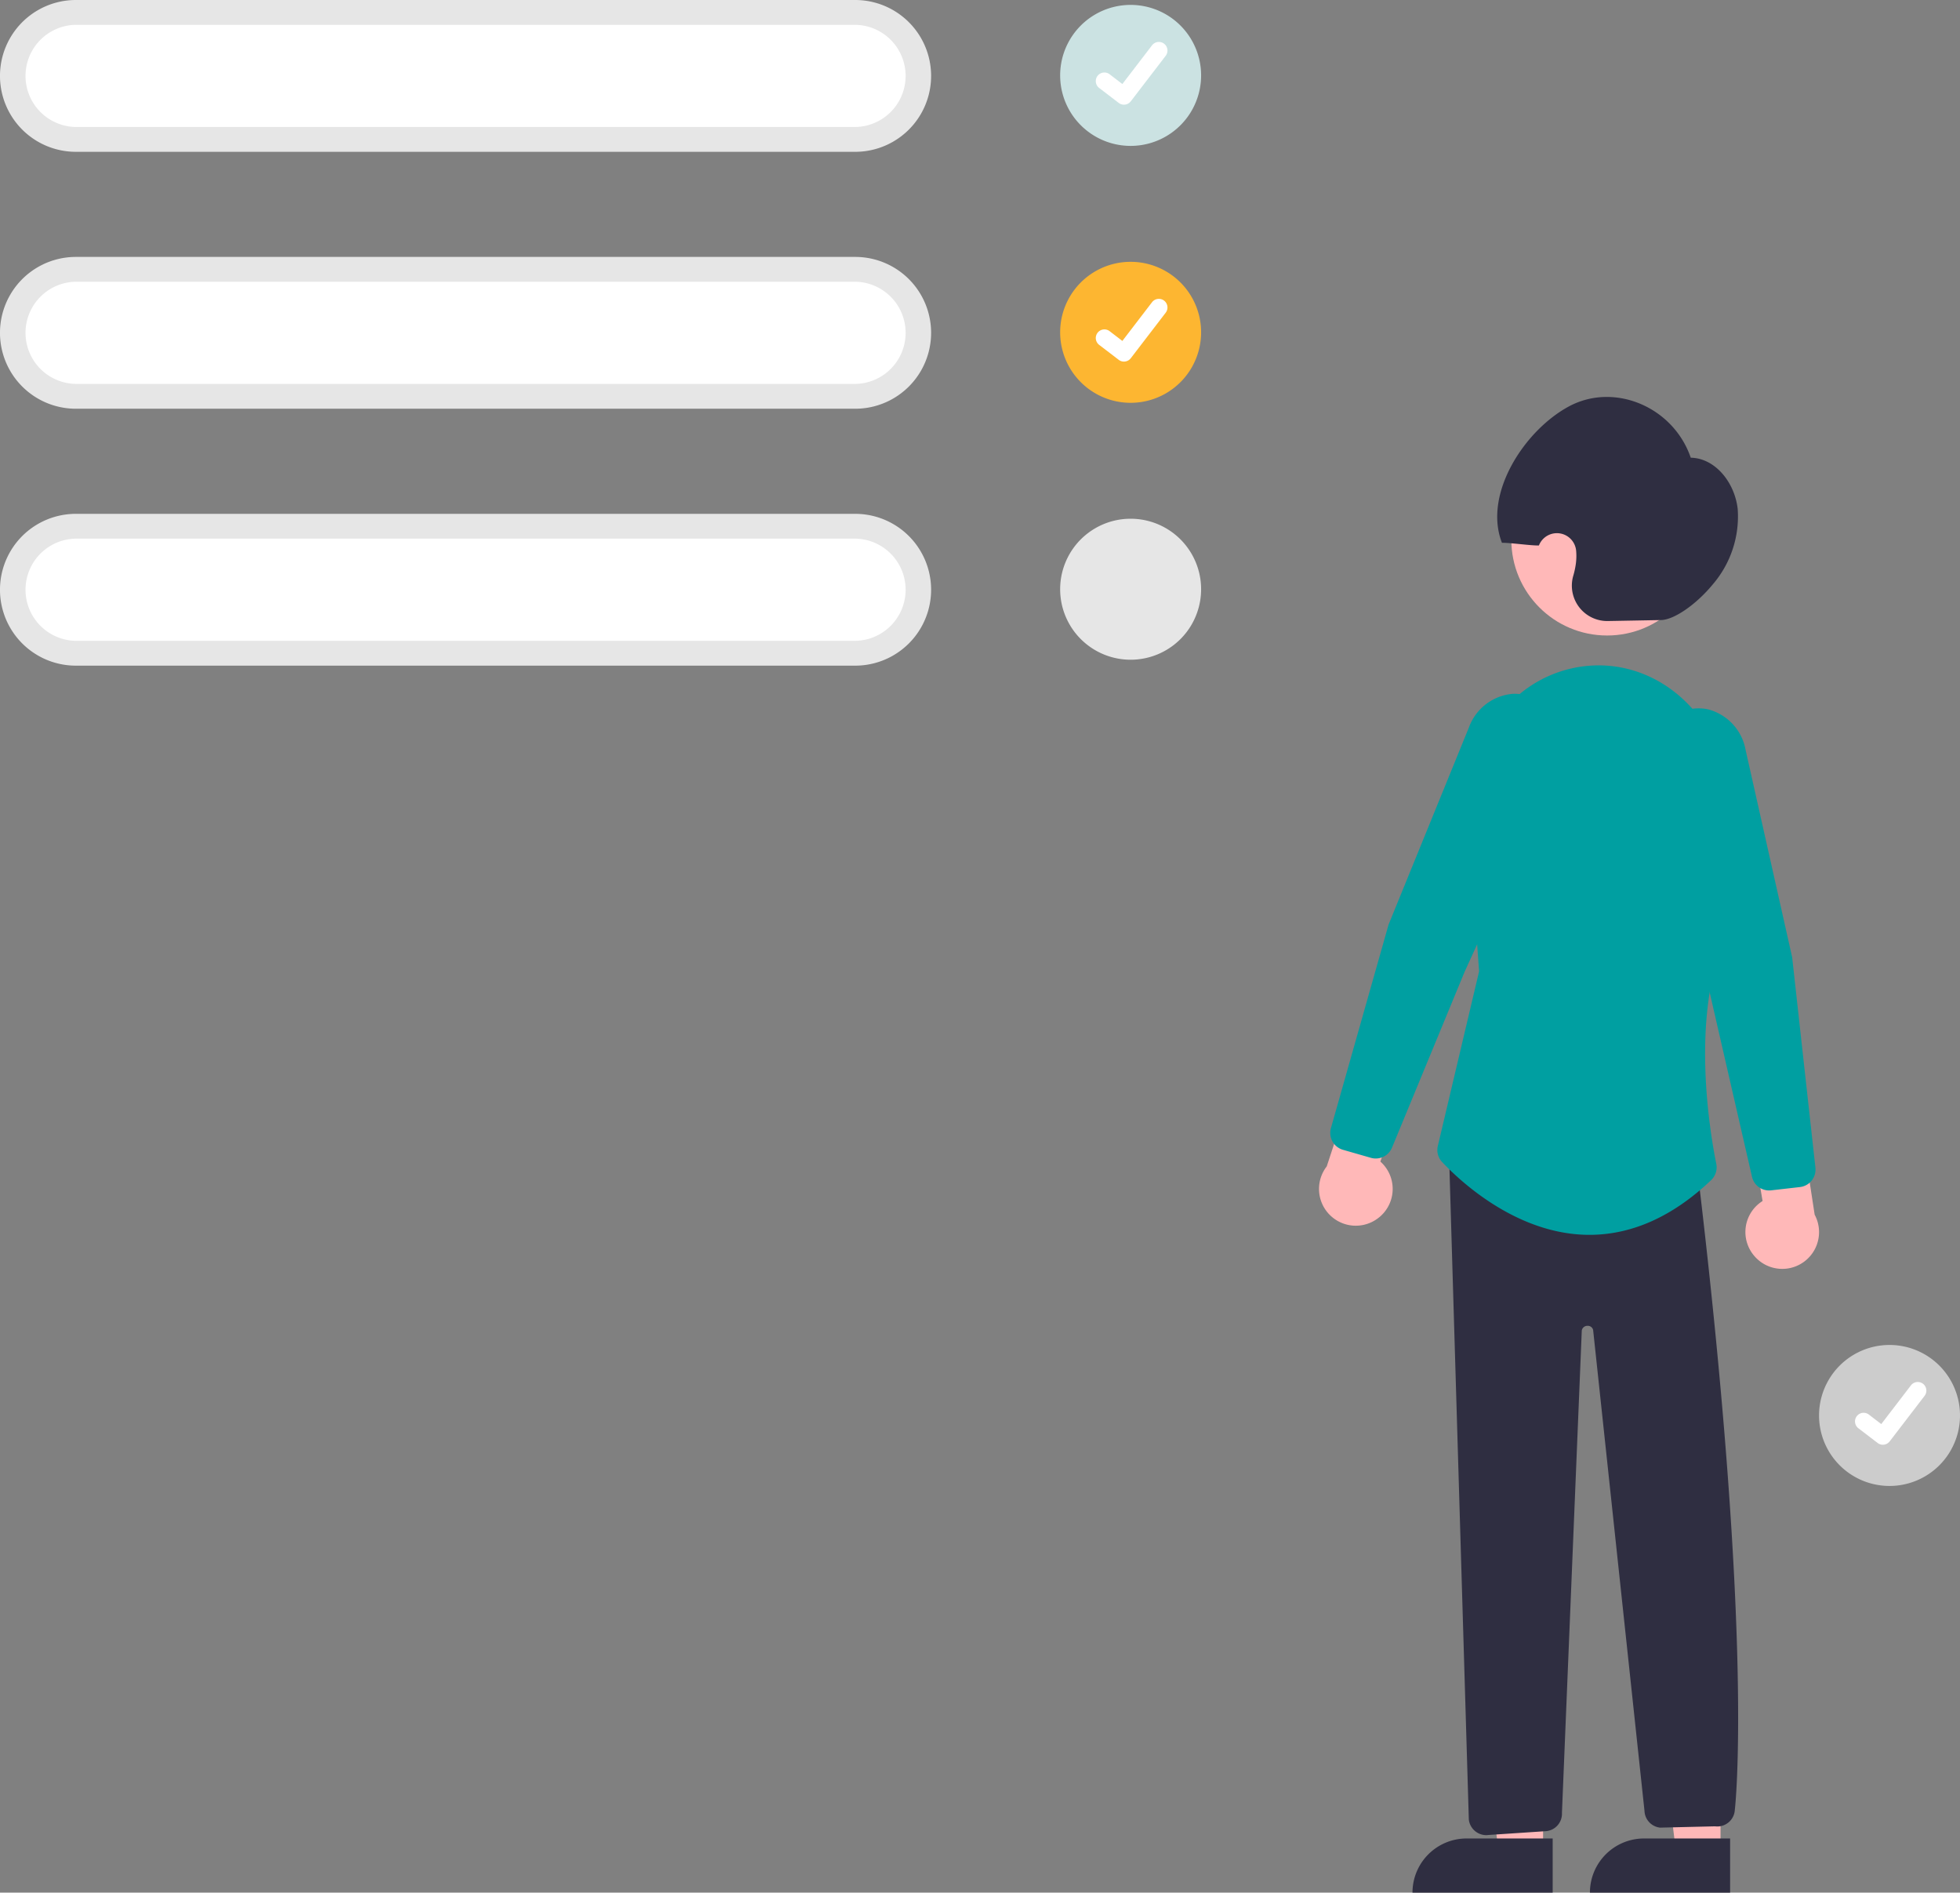 <svg id="undraw_Accept_request_re_d81h" xmlns="http://www.w3.org/2000/svg" width="199.937" height="193.021" viewBox="0 0 199.937 193.021">
  <rect x="0" y="0" width="199.937" height="193.021" fill="#808080" stroke="none"/>
  <path id="Tracé_672" data-name="Tracé 672" d="M886.331,655.431a7.189,7.189,0,1,0,0,14.379h0a7.189,7.189,0,1,0,0-14.379Z" transform="translate(-693.583 -518.264)" fill="#ccc"/>
  <path id="Path_395" data-name="Path 395" d="M894.262,674.514a.872.872,0,0,1-.525-.174l-.009-.007-1.977-1.512a.879.879,0,0,1,1.069-1.395l1.281.982,3.026-3.948a.878.878,0,0,1,1.231-.163h0l-.019.026.019-.026a.879.879,0,0,1,.162,1.232l-3.559,4.642a.879.879,0,0,1-.7.343Z" transform="translate(-702.196 -527.172)" fill="#fff"/>
  <path id="Tracé_673" data-name="Tracé 673" d="M584.625,472.761h-4.548l-2.163-17.542h6.712Z" transform="translate(-409.117 -283.963)" fill="#ffb8b8"/>
  <path id="Tracé_674" data-name="Tracé 674" d="M566.825,496.048H575.6v5.522H561.3a5.522,5.522,0,0,1,5.522-5.522Z" transform="translate(-399.114 -308.55)" fill="#2f2e41"/>
  <path id="Tracé_675" data-name="Tracé 675" d="M539.125,472.761h-4.548l-2.163-17.542h6.712Z" transform="translate(-381.717 -283.963)" fill="#ffb8b8"/>
  <path id="Tracé_676" data-name="Tracé 676" d="M521.325,496.048H530.1v5.522H515.8a5.522,5.522,0,0,1,5.522-5.522Z" transform="translate(-371.714 -308.55)" fill="#2f2e41"/>
  <path id="Tracé_677" data-name="Tracé 677" d="M858.062,517.131a3.73,3.73,0,0,1,.786-5.665l-1.409-8.407,4.9-2.1,1.823,11.9a3.75,3.75,0,0,1-6.1,4.274Z" transform="translate(-679.051 -388.978)" fill="#ffb8b8"/>
  <path id="Tracé_678" data-name="Tracé 678" d="M753.858,506.412a3.73,3.73,0,0,0,.161-5.718l2.778-8.059-4.486-2.883-3.763,11.436a3.75,3.75,0,0,0,5.31,5.223Z" transform="translate(-613.21 -382.231)" fill="#ffb8b8"/>
  <ellipse id="Ellipse_170" data-name="Ellipse 170" cx="9.77" cy="9.77" rx="9.77" ry="9.77" transform="translate(154.169 45.272)" fill="#ffb8b8"/>
  <path id="Tracé_679" data-name="Tracé 679" d="M755.3,444.729a1.792,1.792,0,0,1-.5-.07l-2.848-.818a1.793,1.793,0,0,1-1.228-2.208l5.877-20.75,8.2-20.119a5.225,5.225,0,0,1,4.443-3.423,4.553,4.553,0,0,1,4.288,2.5h0a6.214,6.214,0,0,1,.142,5.478l-9.315,20.372-7.406,17.934A1.789,1.789,0,0,1,755.3,444.729Z" transform="translate(-614.958 -326.578)" fill="#009fa1"/>
  <path id="Tracé_680" data-name="Tracé 680" d="M810.177,343.98l-5.429.1a3.609,3.609,0,0,1-3.539-4.61,8.381,8.381,0,0,0,.261-1.2,6.054,6.054,0,0,0,.036-1.334,1.97,1.97,0,0,0-3.8-.56h0c-.913.013-2.858-.285-3.77-.272-1.938-4.968,2.285-11.47,6.832-13.912,4.635-2.489,10.651.043,12.428,5.232,2.466.044,4.469,2.476,4.787,5.214a10.629,10.629,0,0,1-2.531,7.694C813.728,342.428,811.466,343.957,810.177,343.98Z" transform="translate(-640.724 -280.744)" fill="#2f2e41"/>
  <path id="Tracé_681" data-name="Tracé 681" d="M784.9,585.019a1.8,1.8,0,0,1-1.775-1.6l-2.014-67.72,25.375,1.806.02.163c5.734,48,3.774,64.616,3.753,64.778a1.79,1.79,0,0,1-2.019,1.672l-5.608.134a1.789,1.789,0,0,1-1.587-1.709l-5.24-49.049a.56.56,0,0,0-.583-.42.582.582,0,0,0-.573.468l-2.024,49.21a1.783,1.783,0,0,1-1.608,1.858l-5.94.395C785.02,585.016,784.961,585.019,784.9,585.019Z" transform="translate(-633.293 -397.859)" fill="#2f2e41"/>
  <path id="Tracé_682" data-name="Tracé 682" d="M793.619,448.127c-.152,0-.3,0-.456-.007-7.3-.22-13-5.74-14.581-7.427a1.781,1.781,0,0,1-.43-1.63l4.209-17.807-1.117-15.481a15.264,15.264,0,0,1,4.179-11.788,12.6,12.6,0,0,1,9.7-3.925c7.1.339,12.706,6.688,12.757,14.453.079,12.027-.275,12.854-.392,13.125-3.545,8.273-1.609,19.886-.931,23.248a1.8,1.8,0,0,1-.532,1.666C802.129,446.254,797.956,448.127,793.619,448.127Z" transform="translate(-631.481 -322.191)" fill="#009fa1"/>
  <path id="Tracé_683" data-name="Tracé 683" d="M844.82,450.232a1.789,1.789,0,0,1-1.742-1.39l-4.343-18.918-5.82-21.624a6.214,6.214,0,0,1,1.045-5.379,4.557,4.557,0,0,1,4.641-1.754,5.226,5.226,0,0,1,3.817,4.11l4.756,21.175,2.372,21.458a1.793,1.793,0,0,1-1.576,1.975l-2.944.336A1.779,1.779,0,0,1,844.82,450.232Z" transform="translate(-664.358 -328.822)" fill="#009fa1"/>
  <path id="Tracé_684" data-name="Tracé 684" d="M343.173,210.233h-79.5a7.741,7.741,0,1,1,0-15.483h79.5a7.741,7.741,0,1,1,0,15.483Z" transform="translate(-255.933 -194.75)" fill="#e6e6e6"/>
  <path id="Tracé_685" data-name="Tracé 685" d="M269.644,203.25a5.211,5.211,0,0,0,0,10.421h79.5a5.211,5.211,0,0,0,0-10.421Z" transform="translate(-261.902 -200.719)" fill="#fff"/>
  <path id="Tracé_686" data-name="Tracé 686" d="M626.331,196.431a7.189,7.189,0,1,0,0,14.379h0a7.189,7.189,0,1,0,0-14.379Z" transform="translate(-510.997 -195.931)" fill="#cbe2e2"/>
  <path id="Path_395-2" data-name="Path 395" d="M634.262,215.514a.872.872,0,0,1-.525-.174l-.009-.007-1.977-1.512a.879.879,0,1,1,1.069-1.395l1.281.982,3.026-3.948a.878.878,0,0,1,1.231-.163h0l-.019.026.019-.026a.879.879,0,0,1,.162,1.232l-3.559,4.641a.879.879,0,0,1-.7.343Z" transform="translate(-519.61 -204.838)" fill="#fff"/>
  <path id="Tracé_687" data-name="Tracé 687" d="M343.173,298.233h-79.5a7.741,7.741,0,1,1,0-15.483h79.5a7.741,7.741,0,1,1,0,15.483Z" transform="translate(-255.933 -256.548)" fill="#e6e6e6"/>
  <path id="Tracé_688" data-name="Tracé 688" d="M269.644,291.25a5.211,5.211,0,0,0,0,10.421h79.5a5.211,5.211,0,0,0,0-10.421Z" transform="translate(-261.902 -262.517)" fill="#fff"/>
  <path id="Tracé_689" data-name="Tracé 689" d="M626.331,284.431a7.189,7.189,0,1,0,0,14.379h0a7.189,7.189,0,0,0,0-14.379Z" transform="translate(-510.997 -257.729)" fill="#fdb631"/>
  <path id="Path_395-3" data-name="Path 395" d="M634.262,303.514a.872.872,0,0,1-.525-.174l-.009-.007-1.977-1.512a.879.879,0,1,1,1.069-1.395l1.281.982,3.026-3.948a.878.878,0,0,1,1.231-.163h0l-.019.026.019-.026a.879.879,0,0,1,.162,1.232l-3.559,4.641a.879.879,0,0,1-.7.343Z" transform="translate(-519.61 -266.637)" fill="#fff"/>
  <path id="Tracé_690" data-name="Tracé 690" d="M343.173,386.233h-79.5a7.741,7.741,0,0,1,0-15.483h79.5a7.741,7.741,0,1,1,0,15.483Z" transform="translate(-255.933 -318.346)" fill="#e6e6e6"/>
  <path id="Tracé_691" data-name="Tracé 691" d="M269.644,379.25a5.211,5.211,0,0,0,0,10.421h79.5a5.211,5.211,0,0,0,0-10.421Z" transform="translate(-261.902 -324.316)" fill="#fff"/>
  <path id="Tracé_692" data-name="Tracé 692" d="M626.331,372.431a7.189,7.189,0,1,0,0,14.379h0a7.189,7.189,0,0,0,0-14.379Z" transform="translate(-510.997 -319.527)" fill="#e6e6e6"/>
</svg>

